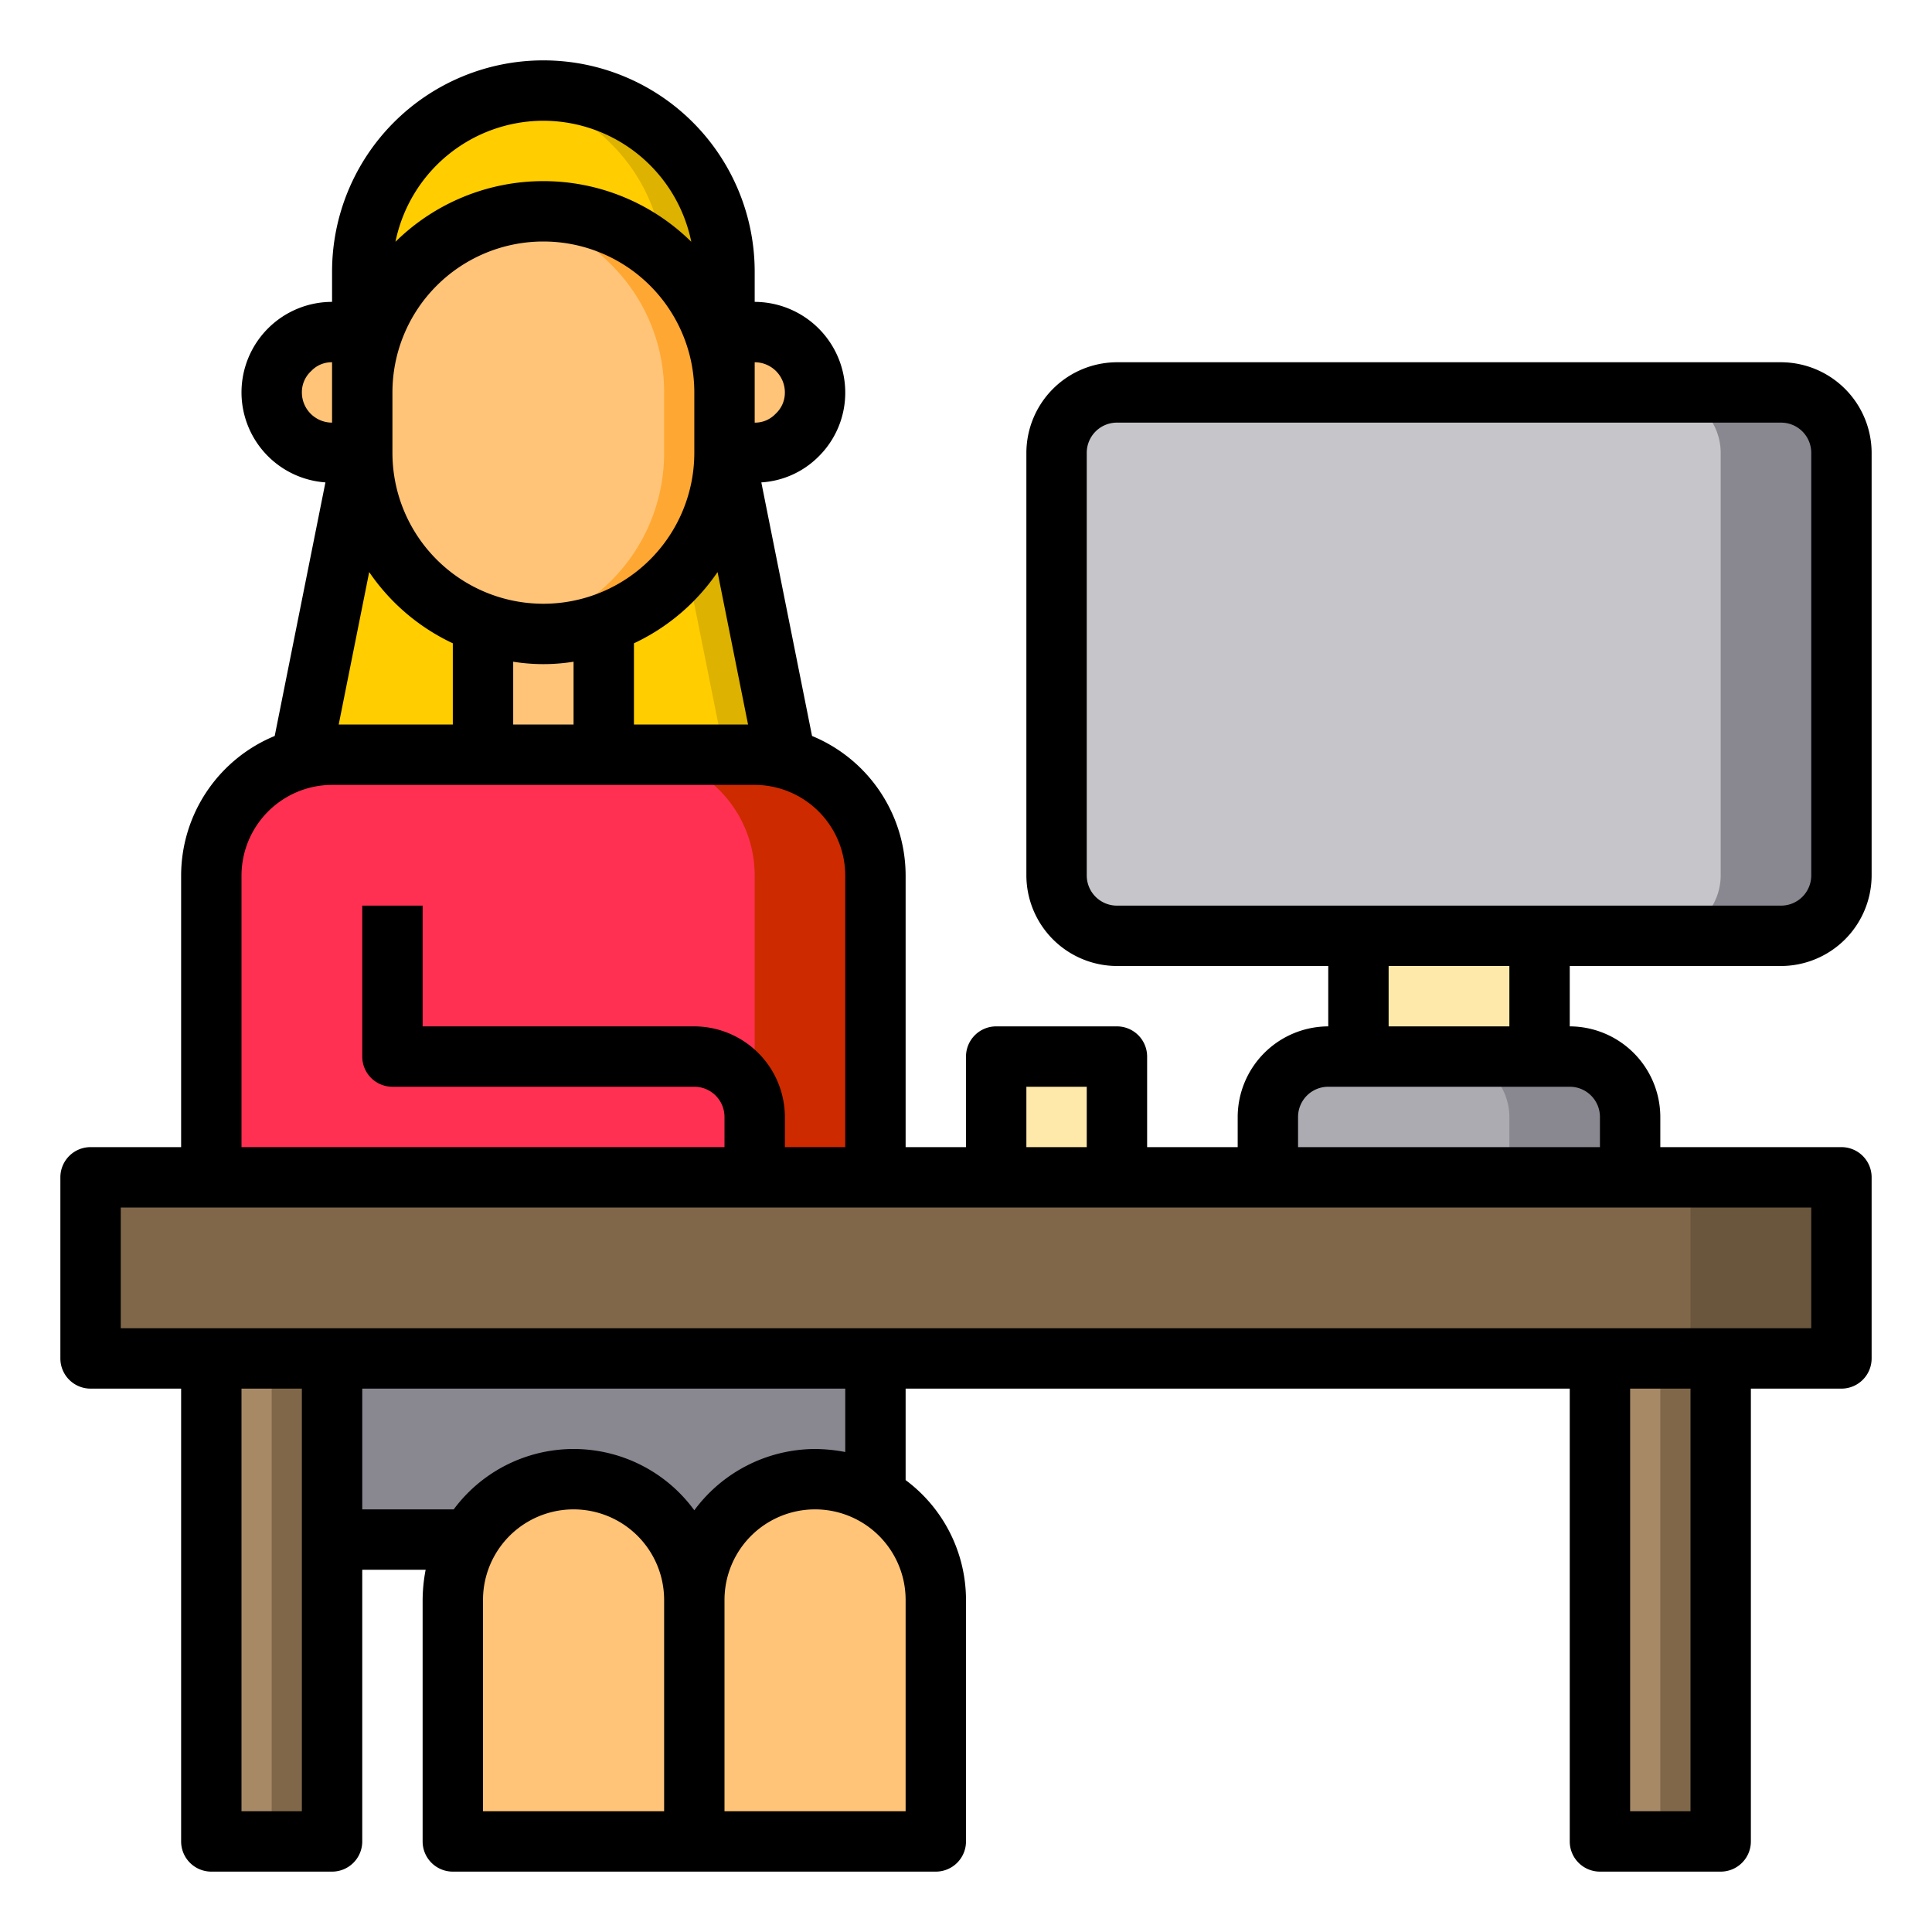 <svg height="512" viewBox="0 0 64 64" width="512" xmlns="http://www.w3.org/2000/svg"><g id="woman-working-desk-computer-work-home"><path d="m61 39v6h-4-4-24-18-4-4v-6h4 18 4 4 4 5 12z" fill="#806749"/><path d="m61 15v14a2.006 2.006 0 0 1 -2 2h-22a2.006 2.006 0 0 1 -2-2v-14a2.006 2.006 0 0 1 2-2h22a2.006 2.006 0 0 1 2 2z" fill="#c6c5ca"/><path d="m53 45h4v16h-4z" fill="#a78966"/><path d="m54 37v2h-12v-2a2.006 2.006 0 0 1 2-2h8a2.006 2.006 0 0 1 2 2z" fill="#acabb1"/><path d="m45 31h6v4h-6z" fill="#fee9ab"/><path d="m33 35h4v4h-4z" fill="#fee9ab"/><path d="m31 53v8h-8v-8a3.994 3.994 0 0 1 6-3.46 4.225 4.225 0 0 1 .83.63 4.025 4.025 0 0 1 1.17 2.83z" fill="#ffc477"/><path d="m29 45v4.54a3.994 3.994 0 0 0 -6 3.46 3.995 3.995 0 0 0 -4-4 3.98 3.98 0 0 0 -3.46 2h-4.54v-6z" fill="#898890"/><path d="m25 39h-18v-10a4 4 0 0 1 3.03-3.88 3.906 3.906 0 0 1 .97-.12h14a3.906 3.906 0 0 1 .97.12 4 4 0 0 1 3.03 3.88v10z" fill="#ff3051"/><path d="m25 11a2.006 2.006 0 0 1 2 2 2.015 2.015 0 0 1 -2 2h-1v-4z" fill="#ffc477"/><path d="m24 15 2 10-.03.12a3.906 3.906 0 0 0 -.97-.12h-5v-4.35a5.981 5.981 0 0 0 4-5.65z" fill="#ffcd00"/><path d="m26 25-.03.12a3.906 3.906 0 0 0 -.97-.12h-1l-1.27-6.33a5.9 5.9 0 0 0 1.27-3.67z" fill="#ddb200"/><path d="m24 13v2a5.981 5.981 0 0 1 -4 5.65 5.889 5.889 0 0 1 -4 0 5.981 5.981 0 0 1 -4-5.65v-2a6 6 0 0 1 6-6 6.009 6.009 0 0 1 6 6z" fill="#ffc477"/><path d="m24 13v2a5.981 5.981 0 0 1 -4 5.65 5.8 5.8 0 0 1 -2 .35 5.551 5.551 0 0 1 -1-.09 4.9 4.9 0 0 0 1-.26 5.981 5.981 0 0 0 4-5.65v-2a5.944 5.944 0 0 0 -1.76-4.24 5.832 5.832 0 0 0 -3.24-1.67 5.47 5.47 0 0 1 1-.09 6.009 6.009 0 0 1 6 6z" fill="#ffa733"/><path d="m24 11v2a6.009 6.009 0 0 0 -6-6 6 6 0 0 0 -6 6v-4a6 6 0 0 1 6-6 6.009 6.009 0 0 1 6 6z" fill="#ffcd00"/><path d="m24 9v4a5.944 5.944 0 0 0 -1.76-4.24c-.08-.08-.17-.17-.26-.25a5.935 5.935 0 0 0 -1.74-3.75 5.832 5.832 0 0 0 -3.24-1.67 5.47 5.47 0 0 1 1-.09 6.009 6.009 0 0 1 6 6z" fill="#ddb200"/><path d="m23 53v8h-8v-8a4 4 0 1 1 8 0z" fill="#ffc477"/><path d="m20 20.65v4.35h-4v-4.35a5.889 5.889 0 0 0 4 0z" fill="#ffc477"/><path d="m16 20.65v4.35h-5a3.906 3.906 0 0 0 -.97.12l-.03-.12 2-10a5.981 5.981 0 0 0 4 5.65z" fill="#ffcd00"/><path d="m12 13v2h-1a2.006 2.006 0 0 1 -2-2 2.015 2.015 0 0 1 2-2h1z" fill="#ffc477"/><path d="m11 51v10h-4v-16h4z" fill="#a78966"/><path d="m56 39h5v6h-5z" fill="#6a563d"/><path d="m55 45h2v16h-2z" fill="#806749"/><path d="m9 45h2v16h-2z" fill="#806749"/><path d="m61 15v14a2.006 2.006 0 0 1 -2 2h-4a2.006 2.006 0 0 0 2-2v-14a2.006 2.006 0 0 0 -2-2h4a2.006 2.006 0 0 1 2 2z" fill="#898890"/><path d="m54 37v2h-4v-2a2.006 2.006 0 0 0 -2-2h4a2.006 2.006 0 0 1 2 2z" fill="#898890"/><path d="m29 29v10h-4v-10a4 4 0 0 0 -4-4h4a4 4 0 0 1 4 4z" fill="#cd2a00"/><path d="m59 32a3.009 3.009 0 0 0 3-3v-14a3.009 3.009 0 0 0 -3-3h-22a3.009 3.009 0 0 0 -3 3v14a3.009 3.009 0 0 0 3 3h7v2a3.009 3.009 0 0 0 -3 3v1h-3v-3a1 1 0 0 0 -1-1h-4a1 1 0 0 0 -1 1v3h-2v-9a5.008 5.008 0 0 0 -3.1-4.62l-1.68-8.4a2.931 2.931 0 0 0 1.89-.85 2.971 2.971 0 0 0 .89-2.13 3.009 3.009 0 0 0 -3-3v-1a7 7 0 0 0 -14 0v1a3 3 0 0 0 -3 3 2.992 2.992 0 0 0 2.78 2.98l-1.68 8.4a5.008 5.008 0 0 0 -3.1 4.62v9h-3a1 1 0 0 0 -1 1v6a1 1 0 0 0 1 1h3v15a1 1 0 0 0 1 1h4a1 1 0 0 0 1-1v-9h2.1a5.468 5.468 0 0 0 -.1 1v8a1 1 0 0 0 1 1h16a1 1 0 0 0 1-1v-8a4.952 4.952 0 0 0 -2-3.97v-3.03h22v15a1 1 0 0 0 1 1h4a1 1 0 0 0 1-1v-15h3a1 1 0 0 0 1-1v-6a1 1 0 0 0 -1-1h-6v-1a3.009 3.009 0 0 0 -3-3v-2zm-25 4h2v2h-2zm-9-24a1 1 0 0 1 1 1 .949.949 0 0 1 -.31.71.928.928 0 0 1 -.69.29zm-1.23 6.95 1.01 5.05h-3.78v-2.69a6.894 6.894 0 0 0 2.77-2.36zm-5.77-14.95a5.009 5.009 0 0 1 4.9 4.01 6.978 6.978 0 0 0 -9.8 0 5.009 5.009 0 0 1 4.9-4.01zm-5 9a5 5 0 0 1 10 0v2a5 5 0 0 1 -10 0zm6 8.92v2.08h-2v-2.08a6.29 6.29 0 0 0 2 0zm-6.77-2.97a6.894 6.894 0 0 0 2.77 2.36v2.69h-3.78zm-2.23-5.95a.949.949 0 0 1 .31-.71.928.928 0 0 1 .69-.29v2a1 1 0 0 1 -1-1zm-2 16a3.009 3.009 0 0 1 3-3h14a3.009 3.009 0 0 1 3 3v9h-2v-1a3.009 3.009 0 0 0 -3-3h-9v-4h-2v5a1 1 0 0 0 1 1h10a1 1 0 0 1 1 1v1h-16zm2 31h-2v-14h2zm12 0h-6v-7a3 3 0 0 1 6 0zm1-9.97a4.948 4.948 0 0 0 -7.97-.03h-3.03v-4h16v2.1a5.468 5.468 0 0 0 -1-.1 4.994 4.994 0 0 0 -4 2.03zm7 9.97h-6v-7a3 3 0 0 1 6 0zm26 0h-2v-14h2zm4-20v4h-56v-4zm-7-3v1h-10v-1a1 1 0 0 1 1-1h8a1 1 0 0 1 1 1zm-7-3v-2h4v2zm-9-4a1 1 0 0 1 -1-1v-14a1 1 0 0 1 1-1h22a1 1 0 0 1 1 1v14a1 1 0 0 1 -1 1z"/></g></svg>